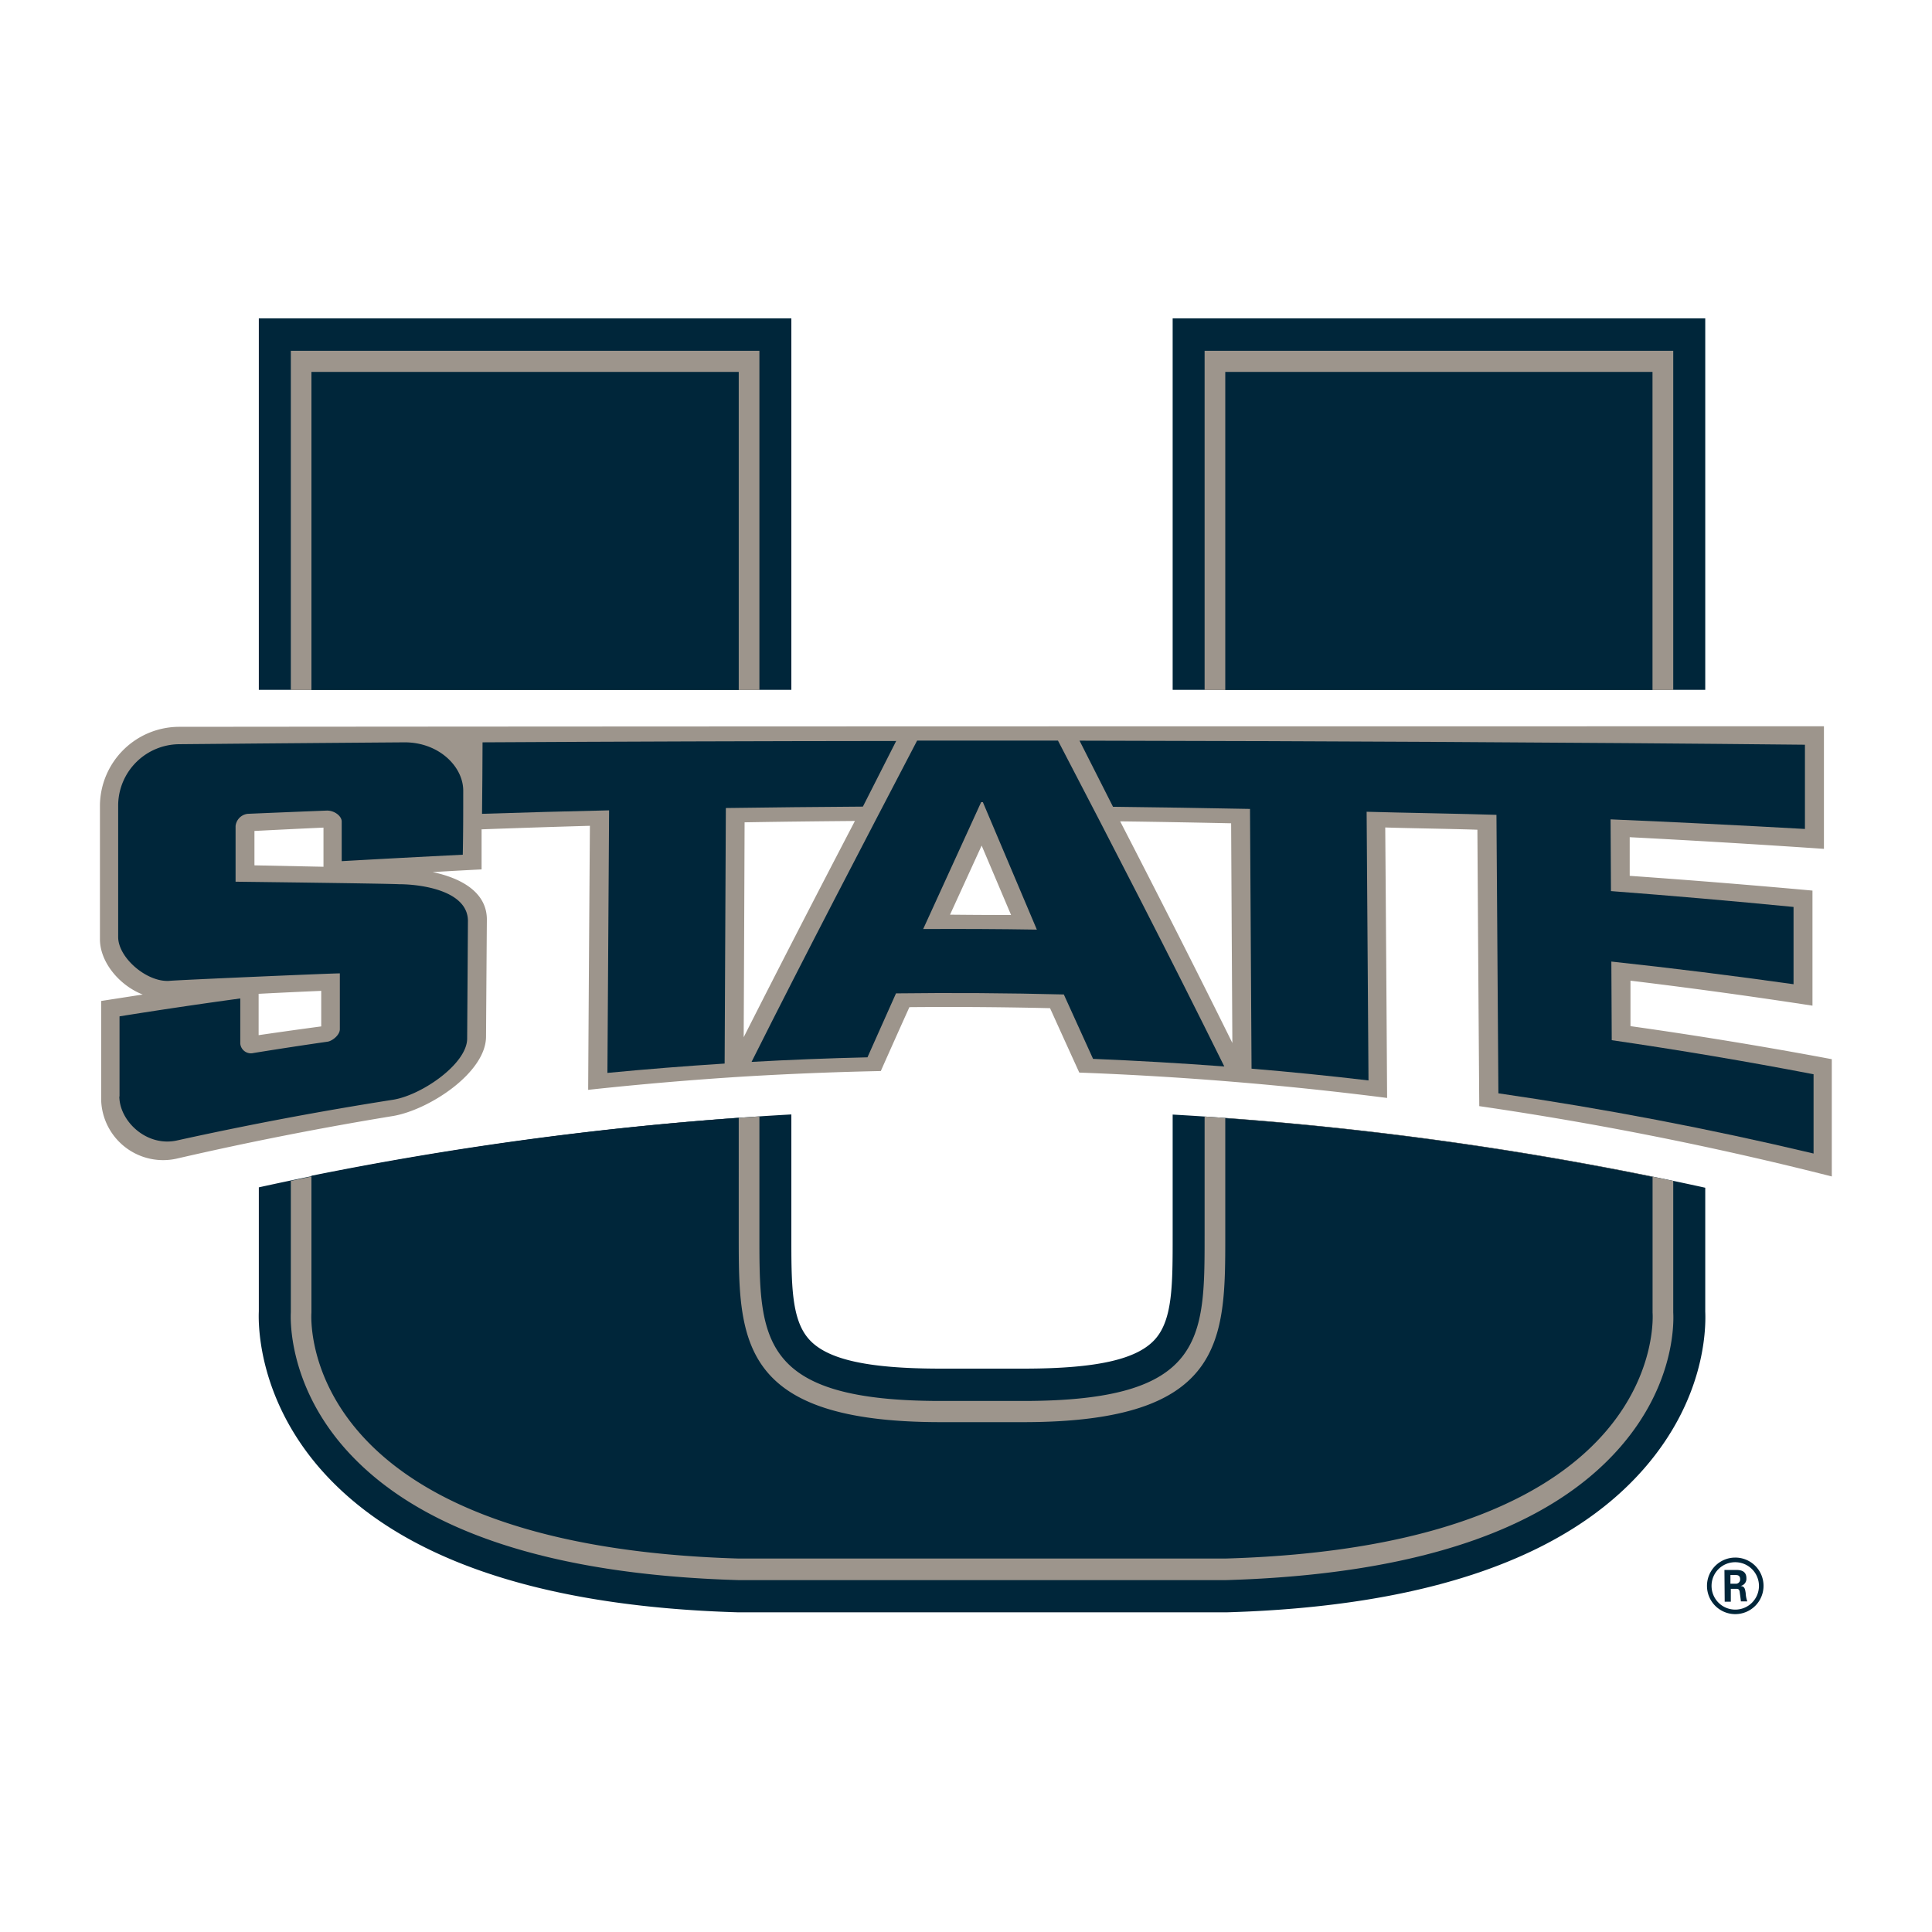 <svg xmlns="http://www.w3.org/2000/svg" viewBox="0 0 300 300"><defs><style>.cls-1{fill:none;}.cls-2{fill:#00263a;}.cls-3{fill:#9d958c;}</style></defs><title>utah-state-aggies</title><g id="Layer_2" data-name="Layer 2"><g id="Layer_103" data-name="Layer 103"><rect class="cls-1" width="300" height="300"/><polygon class="cls-2" points="264.79 107.12 264.79 52.05 264.79 49.44 262.15 49.44 184.72 49.44 182.09 49.44 182.09 52.05 182.09 107.12 264.79 107.12"/><path class="cls-2" d="M264.79,184.43a523.17,523.17,0,0,0-82.7-11.36v18.84c0,7.45,0,12.83-2.61,15.91-2.75,3.25-9.1,4.7-20.58,4.7H146.08c-11.49,0-17.84-1.45-20.58-4.7-2.62-3.08-2.62-8.46-2.62-15.91V173.05a521.81,521.81,0,0,0-82.69,11.32v19.26c-.1,2.29,0,13.37,9.4,24.28,12.12,14,34,21.54,65,22.45H190.5c30.94-.9,52.77-8.45,64.89-22.44,9.22-10.65,9.53-21.2,9.4-24.28Z"/><polygon class="cls-2" points="122.88 107.12 122.88 52.05 122.88 49.44 120.25 49.44 42.83 49.44 40.19 49.44 40.19 52.05 40.19 107.12 122.88 107.12"/><rect class="cls-3" x="45.16" y="54.47" width="72.76" height="52.67"/><rect class="cls-3" x="187.05" y="54.47" width="72.77" height="52.67"/><path class="cls-3" d="M259.82,183.37a523.07,523.07,0,0,0-72.77-10v18.54c0,16,0,25.63-28.15,25.63H146.08c-28.16,0-28.16-9.64-28.16-25.63V173.36a522.86,522.86,0,0,0-72.76,10v20.41c-.06,1.1-.36,11,8.15,20.85,11.18,12.9,31.83,19.88,61.4,20.74h75.65c29.51-.87,50.13-7.84,61.3-20.74,8.32-9.6,8.26-19.05,8.16-20.82Z"/><rect class="cls-2" x="190.26" y="57.75" width="66.34" height="49.39"/><path class="cls-2" d="M256.61,182.75a521.79,521.79,0,0,0-66.35-9.12v18.28c0,16.14,0,28.92-31.36,28.92H146.08c-31.37,0-31.37-12.78-31.37-28.92V173.57a523.66,523.66,0,0,0-66.35,9v21.25s-3,36.15,66.35,38.19h75.55c69.36-2,66.35-38.19,66.35-38.19Z"/><rect class="cls-2" x="48.36" y="57.75" width="66.35" height="49.39"/><path class="cls-3" d="M132.75,127.48c-5.73,11-11.49,22.15-17.27,33.58q.08-16.68.14-33.37C121.33,127.59,127,127.53,132.75,127.48ZM157,142.08q-4.74,0-9.48-.05l4.91-10.73Zm34.17-14.24q.09,17.07.19,34.11c-5.83-11.79-11.64-23.2-17.42-34.41C179.67,127.61,185.41,127.72,191.16,127.84ZM50.23,134.59l-10.72-.22,0-5.34c3.57-.18,7.15-.36,10.72-.52Zm-.35,24.79q-4.86.65-9.72,1.36l0-6.42q4.86-.25,9.72-.46Zm203.3,0,0-7.1q14.16,1.71,28.26,3.88,0-8.94,0-17.87Q267.25,137,253.06,136c0-2,0-4,0-6q15.1.78,30.16,1.81v-.85q0-9,0-18v-.18c-83.49,0-171.86,0-255.35.08A12.33,12.33,0,0,0,15.52,125v20.85c0,3.54,3,7.16,6.64,8.58l-6.45,1v15.45a9.63,9.63,0,0,0,11.86,9q16.68-3.84,33.54-6.6c5.63-1,14.32-6.74,14.36-12.28q.06-9.1.13-18.21c0-4.17-3.85-6.41-8.41-7.37q3.8-.23,7.59-.42c0-2.07,0-4.14,0-6.22q8.42-.31,16.82-.55-.15,20.49-.27,41,12-1.3,24.08-2.06,10.68-.64,21.36-.86,2.22-5,4.44-9.92,10.92-.1,21.84.16,2.26,5,4.54,10,24,.9,47.8,3.94-.13-21-.29-42c3.14.11,11.16.23,14.31.35q.13,21.47.29,42.92a535.81,535.81,0,0,1,54.74,10.92V164.47Q268.9,161.55,253.18,159.34Z"/><path class="cls-2" d="M74.93,115.27c0,3.7-.05,7.4-.08,11.1q9.86-.32,19.73-.54-.14,20.38-.26,40.77,9.09-.87,18.2-1.45.09-19.83.19-39.68,10.64-.15,21.28-.22l5.17-10.19Q107,115.09,74.93,115.27Z"/><path class="cls-2" d="M161,144.35l-8.38-19.79h-.27c-3,6.57-6,13.12-9,19.7Q152.2,144.21,161,144.35ZM142.41,115q10.93,0,21.87,0c8.56,16.43,17.18,33.11,25.83,50.6q-10.17-.76-20.38-1.18-2.26-5-4.54-10-13-.33-26.06-.17l-4.43,9.93q-9,.21-18,.71C125.29,147.76,133.89,131.34,142.41,115Z"/><path class="cls-2" d="M18.56,170.29q0-6.24,0-12.47,9.36-1.5,18.75-2.78l0,7a1.66,1.66,0,0,0,2.06,1.47q5.74-.93,11.51-1.76c.68-.1,1.88-1,1.89-1.92,0-2.89,0-5.79,0-8.68,0-.07-26,1.06-26.48,1.16-3.49.23-7.94-3.59-7.94-6.81q0-10.32,0-20.63a9.56,9.56,0,0,1,9.42-9.31q17.53-.16,35.07-.29c5.35,0,9.12,3.81,9.09,7.54,0,3.3,0,6.61-.07,9.91q-9.4.47-18.8,1c0-2,0-4.09,0-6.14,0-.9-1.19-1.76-2.36-1.71q-6.12.24-12.23.5a2.13,2.13,0,0,0-1.89,1.9q0,4.32,0,8.64s23.36.28,25.34.39c3.51,0,10.69,1,10.74,5.67l-.12,18.3c0,3.9-7,8.75-11.46,9.49q-16.86,2.64-33.55,6.32c-4.75,1.08-9-3-9-6.86Z"/><path class="cls-2" d="M250.27,161.52l-.06-12.21q14.18,1.53,28.29,3.52c0-4,0-8,0-12q-14.14-1.38-28.35-2.46l-.06-11.14q15.1.64,30.18,1.49v-.83q0-6,0-12.08v-.17c-35.9-.37-76.7-.57-112.64-.63l5.2,10.27q10.63.12,21.27.33l.24,40.33q9.09.76,18.16,1.83-.14-20.86-.29-41.72c5.1.15,15.07.31,20.16.48l.3,43.24q24.63,3.57,48.94,9.35,0-6.17,0-12.31Q266,163.81,250.27,161.52Z"/><path class="cls-2" d="M273.84,246.21a4.39,4.39,0,1,1-4.39-4.35A4.38,4.38,0,0,1,273.84,246.21Zm-8.07,0a3.68,3.68,0,1,0,3.67-3.63A3.66,3.66,0,0,0,265.77,246.2Zm2-2.43h1.7c.58,0,1.71,0,1.71,1.29a1.13,1.13,0,0,1-.92,1.2c.67.05.71.48.81,1.1a4.4,4.4,0,0,0,.25,1.29h-1c0-.23-.19-1.47-.19-1.54-.07-.27-.16-.41-.51-.41h-.86v2h-.95Zm.93,2.14h.77a.66.66,0,0,0,.74-.69c0-.66-.47-.66-.72-.66h-.79Z"/></g></g></svg>